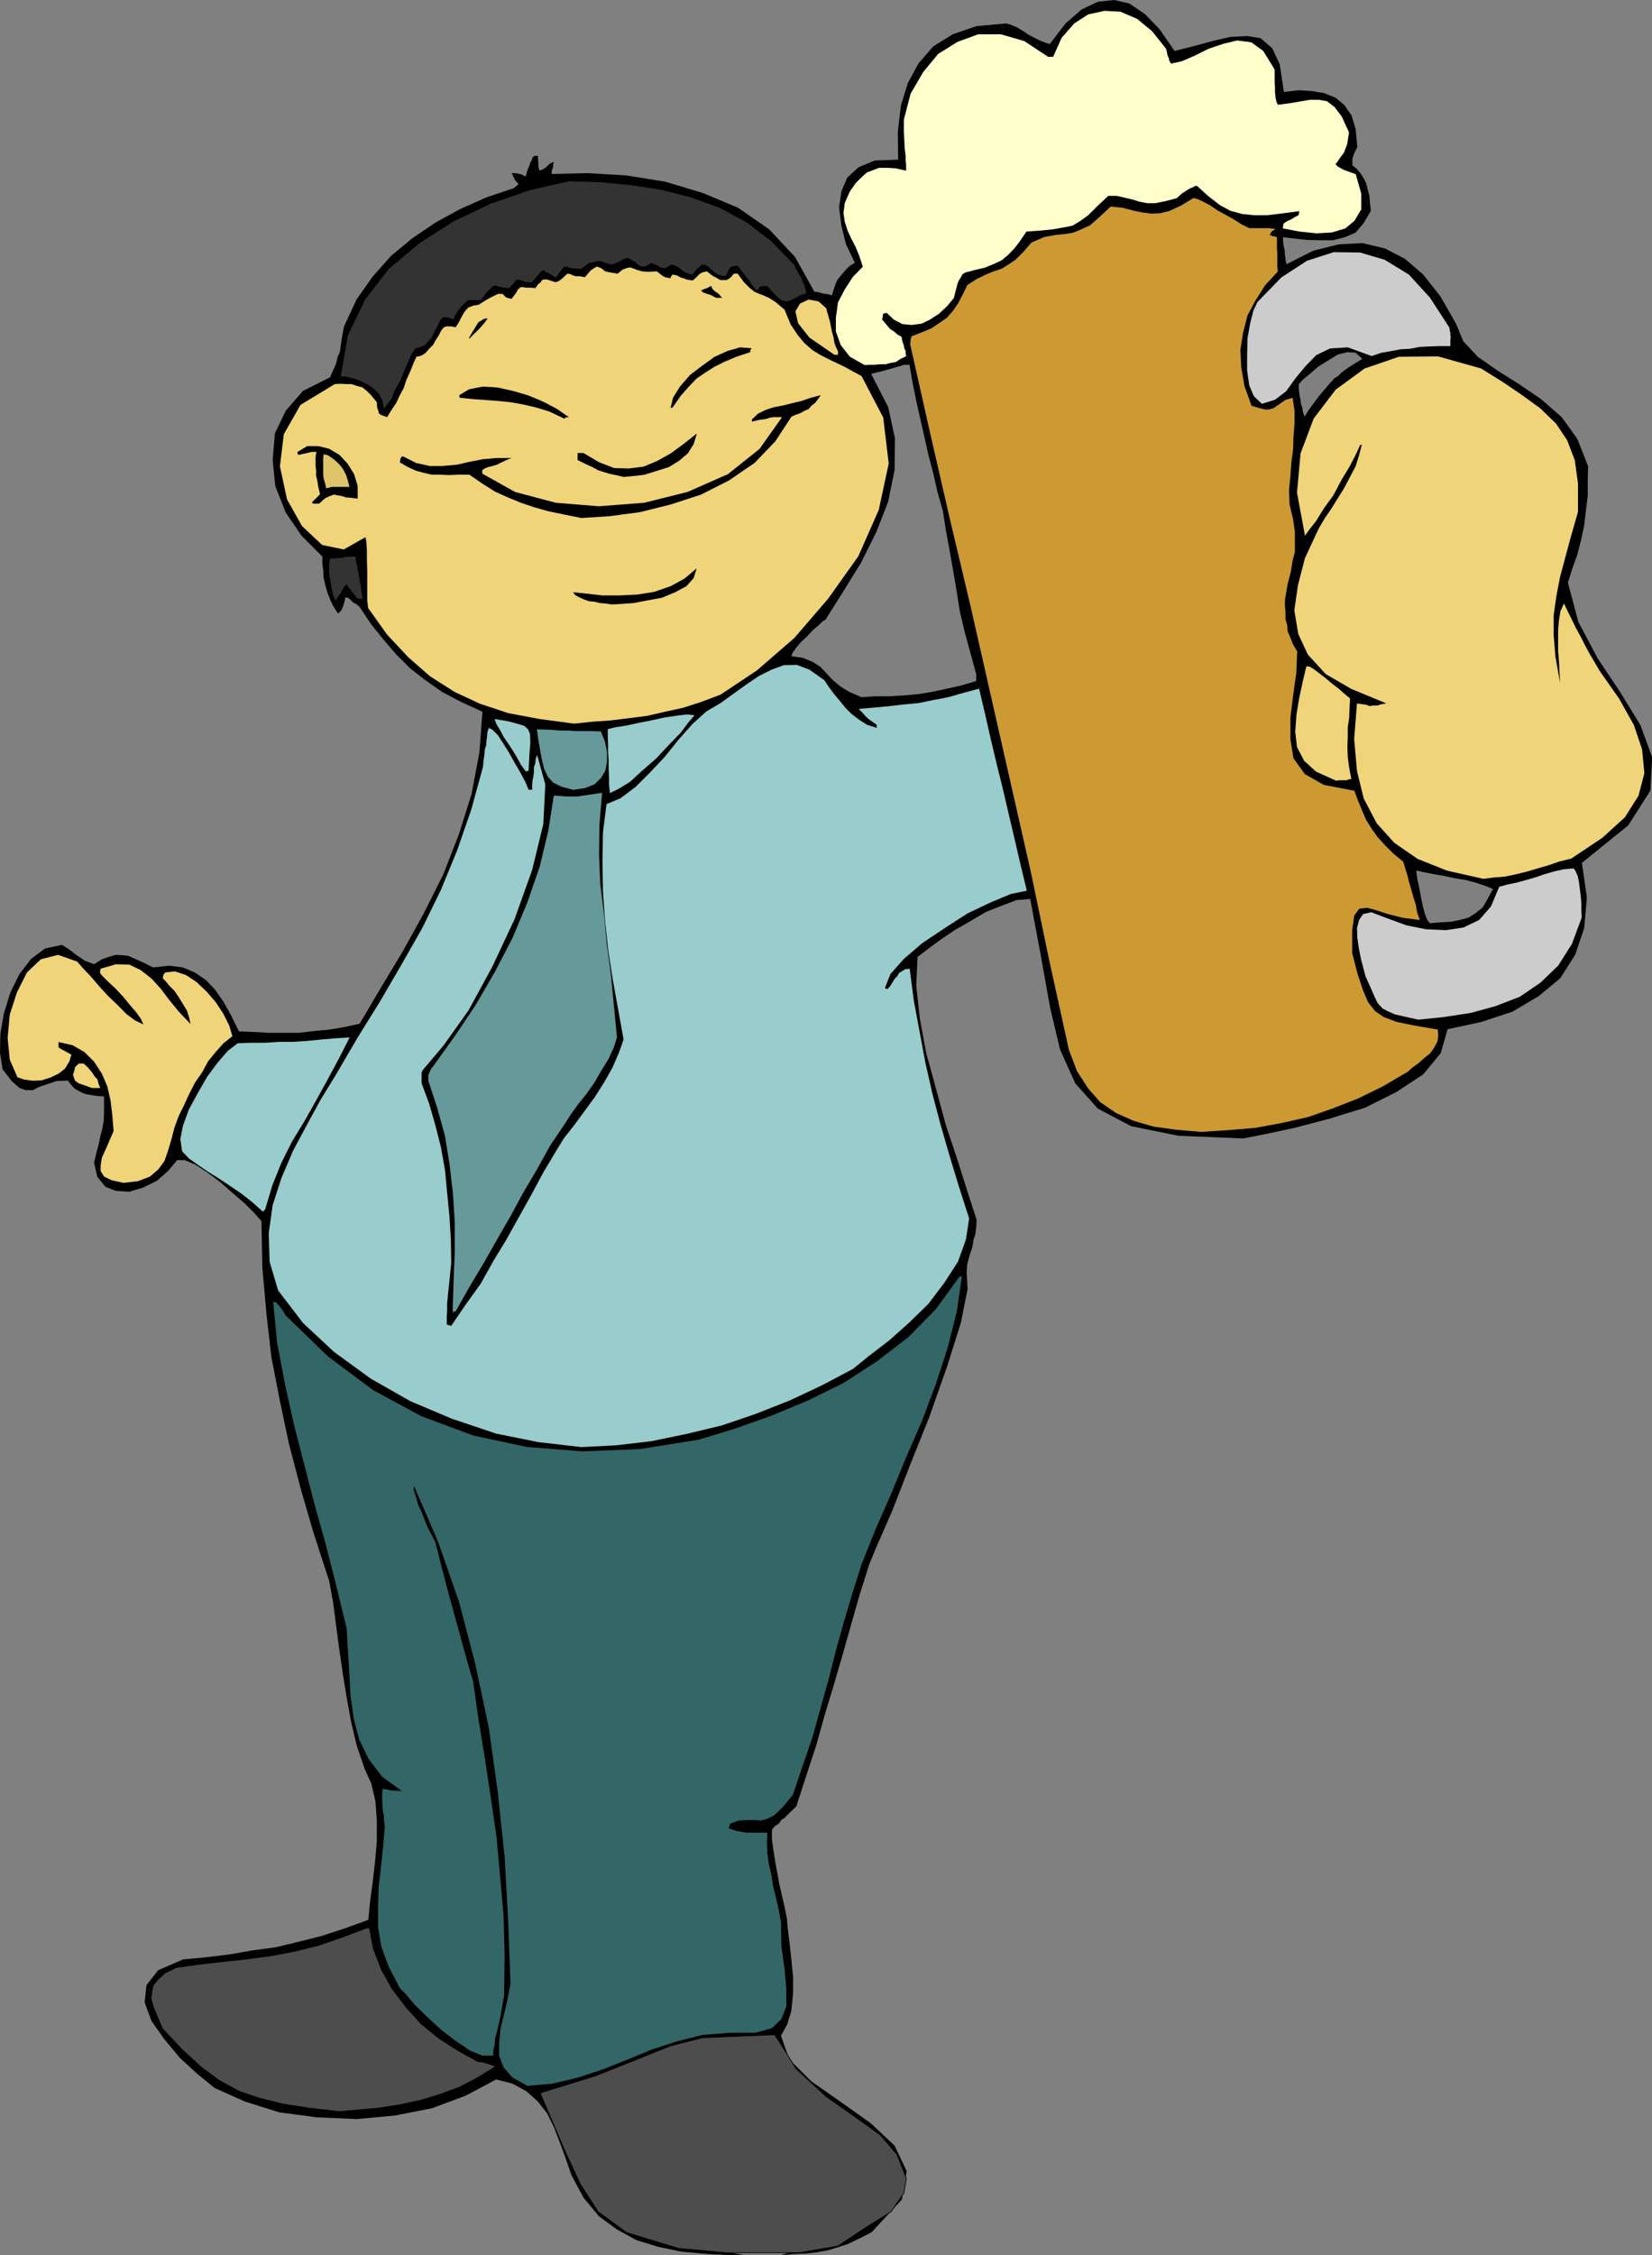 <svg xmlns="http://www.w3.org/2000/svg" version="1.2" width="93.07mm" height="480" viewBox="0 0 9307 12700" preserveAspectRatio="xMidYMid" fill-rule="evenodd" stroke-width="28.222" stroke-linejoin="round" xml:space="preserve"><rect x="0" y="0" width="9307" height="12700" fill="#808080" stroke="none"/><defs class="ClipPathGroup"><clipPath id="a" clipPathUnits="userSpaceOnUse"><path d="M0 0h9307v12700H0z"/></clipPath></defs><g class="SlideGroup"><g class="Slide" clip-path="url(#a)"><g class="Page"><g class="com.sun.star.drawing.PolyPolygonShape"><path class="BoundingBox" fill="none" d="M0 0h9309v12702H0z"/><path d="m4143 12701-155-8-147-13-135-28-122-38-111-61-99-73-87-105-68-127-33-96-33-89-33-86-38-77-54-68-63-56-79-43-91-23-171 91-190 71-209 41-216 20-226-10-211-28-193-61-170-76-97-79-99-91-89-107-71-101-38-104 10-97 66-84 140-61 129-12 132-16 130-23 129-17 130-31 130-33 132-43 132-48 10-104 15-110 13-114 10-114v-117l-8-109-23-99-38-84-45-132-31-132-25-137-21-130-20-137-18-135-17-132-23-124-87-267-73-251-66-252-51-241-48-247-28-246-23-259-5-262-43-48-51-51-71-61-66-58-74-56-66-43-61-26h-43l-51 61-64 56-78 38-77 23-76-5-58-23-46-56-18-81 13-53 13-49 10-48 10-38 8-44 2-43v-97l-38-2-30-5-31-5-23-8-25-13-20-12-21-23-15-21-66 3-53 18-44 15-35 18h-41l-35-13-43-38-51-66-15-92 2-109 20-114 36-117 51-104 66-86 79-59 96-20 15 10 21 13 20 15 25 20 21 13 25 18 28 10 25 10 44-28 43-15 35-10 36 2 33 3 41 18 45 20 56 28 89-10 79 10 66 28 63 43 49 51 50 71 44 79 43 88 78 3 87 5h173l86-10 86-8 87-15 83-18 117-198 125-208 118-213 111-221 89-229 71-226 44-234 17-228-122-56-106-56-94-66-85-66-79-79-68-79-72-89-66-99-17-15-16-8-12-10-5-7-18-13h-13l-2 15-8 28-10 26-20 22-28-43-18-38-15-40-11-39-10-43-2-40-5-38v-41l-117-117-89-130-59-149-15-148 13-150 61-127 96-111 153-77 18-40 15-33 10-41 13-30 5-38 5-36 7-36 6-33 71-152 91-129 102-115 119-99 131-89 139-76 148-66 157-53 10-10 16-11-21-25-7-15-8-16-3-7h16l17 2 11 3 12 2 13 8 10 3 10-36 10-23 6-20 7-10 5-16 10-10h21v21l2 17v21l5 23 18-5 20-13 21-20 23-11-3 13-2 20-6 16-2 20 203-5 219 13 218 35 213 64 198 83 176 122 145 155 109 196 20 2 28 8 25 3 26 7 10-33 10-30 10-23 16-20 15-18 18-21 20-20 30-18-50-104-26-106-13-102 13-89 33-79 64-58 91-38 132-5-2-155 17-148 39-127 60-111 84-97 110-68 134-46 168-15 23 7 33 13 33 20 35 23 33 18 38 18 26 10 23 7 89-116 91-79 91-43 92-10 86 20 89 61 81 84 84 122 104-26 110-30 99-23 97-5 74 12 66 56 43 92 23 155 84-10 76 5 68 12 64 26 48 40 41 59 23 76 10 102-10 20-10 20-3 10-5 16v38l23 17 23 28 17 26 16 33 7 30 10 38 3 39 5 45-41 69-45 53-61 26-66 17h-74l-74-2-73-8-61-7v17l2 21 3 17 5 21v18l3 17 2 21 5 20 150-76 145-36 132-7 127 30 112 58 104 89 96 122 89 155 41 99 81 87 109 76 125 79 122 83 117 102 88 122 61 155-2 79v86l-10 81-10 87-18 83-21 82-28 78-25 79 59 221 109 206 127 190 114 186 66 180-10 188-125 196-261 211 28 195-15 173-51 150-84 132-122 101-147 87-176 58-190 41-38 134-99 120-150 99-178 89-198 61-193 51-168 36-127 25-364-15-267-54-188-99-127-142-86-191-56-236-51-285-61-327-78 7-82 31-89 35-86 51-89 51-79 53-73 54-59 45-7 163 20 183 36 195 56 204 55 203 64 191 56 178 53 163-2 40-5 41-11 33-5 38-10 28-10 33-10 38-3 43 5 97-38 190-78 247-100 284-111 277-99 254-84 191-43 104-54 170-48 168-48 170-51 175-51 168-48 172-56 170-56 173-33 31-33 33-18 12-15 21-20 12-18 21v56l8 58 10 64 12 66 11 61 15 66 15 63 13 66 5 56 10 81 10 92 10 101v94l-10 97-23 76-35 64 46 132 124 124 163 114 172 122 135 127 68 143-27 160-171 185-71 36-63 30-61 20-54 16-58 10-58 7-74 3-79 8 140-41 145-51 142-61 124-68 84-92 36-102-31-121-106-143-94-56-82-58-78-63-64-61-66-74-63-69-59-73-56-71h-48l-25 2-44-2h-259l-122 25-119 36-117 40-107 46-114 43-112 43-111 36-110 33 11 35 20 61 25 61 38 76 28 69 33 71 28 61 23 53 71 110 97 89 107 63 116 48 122 33 132 28 135 18 140 26h-59Zm0 0ZM7350 2349v-3l12-20 13-20 23-31 33-45 46-54 15-18 15-15 10-12 21-13 20-20 28-21 38-25 51-31-38-35-46-3-53 13-54 33-58 36-46 40-40 33-23 26v20l2 23 3 23 5 22 2 21 8 23 3 23 10 30Zm0 0Zm706 2850 58-5 59-3 50-10 49-13 40-25 41-33 28-48 30-56-45-18-54-18-58-15-61-10-61-13-58-10-51-10-43-10v12l5 36 10 48 10 51 10 51 13 48 13 33 15 18Zm0 0ZM4854 3926l74-5h79l84-5 81-7 79-13 84-18 81-18 84-25v-38l-33-120-31-114-28-117-18-114-20-119-20-112-21-114-17-110-31-109-23-102-28-106-22-99-23-102-23-101-21-105-17-99h-31l-23 8-30 8-23 7-30 8-23 7-28 6-26 7v5l8 15 86 168 38 175-2 178-36 178-66 170-86 173-102 165-99 157-18 11-22 22-33 28-33 36-33 30-26 31-20 28-8 20 66 10 56 23 43 28 38 41 33 35 44 36 50 30 66 28Z"/></g><g class="com.sun.star.drawing.PolyPolygonShape"><path class="BoundingBox" fill="none" d="M853 10859h1936v1031H853z"/><path fill="#4D4D4D" d="m1913 11889-173-20-147-23-132-33-112-38-113-61-102-76-109-100-109-117-30-71-21-51-12-46 5-38 7-35 28-33 38-35 61-30 125-18 134-15 138-15 135-18 132-25 135-33 129-44 127-48 18-7h15l21 114 45 117 61 110 79 104 85 94 99 81 107 69 114 63 28 3 23 7 12 3 13 5 13 4 7 5-99 61-101 53-112 41-109 33-118 25-114 18-112 10-109 10Z"/></g><g class="com.sun.star.drawing.PolyPolygonShape"><path class="BoundingBox" fill="none" d="M1539 7188h3881v4559H1539z"/><path fill="#366" d="m2972 11746-86-48-49-56-25-66v-71l8-81 20-82 20-86 16-86-13-353-20-360-39-368-50-360-77-361-91-348-118-338-137-317v27l13 39 12 43 21 45 17 44 18 43 21 40 20 39 33 132 36 137 34 124 33 120 27 99 23 81 16 56 10 30 30 214 36 218 33 221 33 224 20 221 20 224 6 226-3 226-10 56-10 56-10 48-11 46-10 36-2 35-8 31v30h-61l-69-28-83-56-80-61-79-73-71-69-51-61-33-33-63-122-41-112-18-109v-106l3-115 13-113 12-116 10-120-5-30v-31l-7-25v-23l-3-30v-46l3-23 20 2 23 6h10l15 2h18l23 3-112-82-76-99-53-109-31-119-18-127-7-130-8-129-7-122-59-242-58-228-64-229-58-224-59-229-50-226-44-231-22-231 17 5 16 18 17 22 21 33 236 229 256 191 272 147 293 109 300 64 315 25 323-13 332-53 201-61 208-74 207-86 201-99 188-122 175-135 155-157 129-178 8-7h10l-28 195-51 203-68 209-79 210-89 204-86 209-87 198-76 190-51 161-48 160-46 165-43 170-45 160-46 165-54 157-55 163-57 69-46 45-41 21-35 10-41-3h-38l-48 3-48 18-3 12-5 13 20 8 23 7 28 5 28 5h119l-2 54 2 61 8 58 15 66 10 65 16 63 15 66 13 71 2 135 18 129 10 112v99l-28 71-53 51-92 26h-142l-157 12-150 38-140 46-140 58-137 54-140 46-142 33-137 12Z"/></g><g class="com.sun.star.drawing.PolyPolygonShape"><path class="BoundingBox" fill="none" d="M1514 3744h4272v4406H1514z"/><path fill="#9CC" d="m3275 8149-242-28-238-48-250-84-234-99-223-127-206-150-175-163-140-183-48-162-5-160 22-158 49-152 66-155 76-142 79-145 81-132 127-217 129-208 120-206 117-206 104-213 91-221 80-231 66-241 3-36 5-31 2-30 8-23 2-28 3-23 2-25 8-23 20 10 31 31 28 43 35 56 31 56 33 56 28 53 18 43h20v-28l2-23 5-25 3-23v-28l8-23 2-23 8-23 46 166-11 223-63 259-99 277-125 267-134 246-141 198-119 141-5 15v56l43 117 35 122 31 122 23 129 12 127 13 132 8 132 2 133-10 99-8 76-5 53v43l-2 26v48l13 5 12 3 82-120 84-117 71-127 74-122 69-124 71-127 68-127 71-119 44-72 56-71 61-83 58-79 53-84 46-81 36-83 27-76-30-167-30-166-26-167-18-165-12-168-3-170 3-165 20-158 79-33 84-63 81-81 84-89 78-97 79-89 79-71 79-46 73-53 71-51 71-48 72-36 68-25 74-2 71 27 84 59 23 35 30 41 32 38 35 43 33 33 43 33 44 28 55 18v-18l-22-15-18-13-13-10-10-10-20-23-18-18 81-7 86-8 87-10 84-8 83-17 84-16 87-25 86-23 33 140 33 145 33 139 36 145 33 142 33 140 33 142 35 145-89 18-111 46-133 63-126 81-130 87-104 89-76 86-31 79 8 2 7 3 16-18 12-20 13-21 13-12 12-21 18-10 15-10 26-3 23 178 33 178 33 176 40 176 44 167 50 173 54 178 58 180-18 119-45 125-77 119-91 120-109 106-109 97-112 86-94 76-174 92-183 86-188 74-193 66-200 48-199 41-198 23-195 10Z"/></g><g class="com.sun.star.drawing.PolyPolygonShape"><path class="BoundingBox" fill="none" d="M2413 4465h1064v2926H2413z"/><path fill="#699" d="m2550 7390 5-168 7-167v-170l-10-163-20-171-26-158-43-155-50-152v-30l7-18 10-21 10-12 122-170 118-176 109-188 99-190 84-202 69-200 48-201 31-198 33 2 33 3h69l33-5 33-5 33-5 38-5-15 180-2 170 7 165 21 168 15 163 23 170 17 176 18 185-18 56-30 66-41 66-38 66-45 64-49 61-40 56-34 53-82 122-73 132-77 130-73 135-76 132-77 135-79 132-77 137h-10l-7 5Z"/></g><g class="com.sun.star.drawing.PolyPolygonShape"><path class="BoundingBox" fill="none" d="M1016 5842h955v983h-955z"/><path fill="#9CC" d="m1481 6823-63-56-59-46-63-43-60-40-63-39-56-38-53-38-38-40-10-69 15-76 33-90 51-94 53-92 58-78 57-66 56-43 76-3h79l79-5h79l76-5 79-8 82-7 81-5-58 114-64 119-66 120-67 119-69 113-61 122-50 124-41 137-5 5-8 8Z"/></g><g class="com.sun.star.drawing.PolyPolygonShape"><path class="BoundingBox" fill="none" d="M43 5376h1267v1286H43z"/><path fill="#F0D47A" d="m696 6661-68-15-41-20-20-31v-33l7-43 21-46 23-53 22-51-7-85-10-86-18-79-31-73-45-69-54-53-66-38-79-18v30l15 10 21 11 18 10 18 10-11 38-25 41-36 28-46 22-51 16-48 2-51-7-36-13-43-99-12-122 12-132 41-126 56-111 78-74 97-25 108 38 33 38 43 45 46 54 53 58 51 48 51 52 48 36 48 23-15-33-26-36-38-44-35-43-43-46-39-36-33-33-15-17v-13l3-13 86-25 76 2 64 31 61 48 51 56 50 66 55 67 63 66-7-35-13-40-23-38-20-33-27-40-28-28-23-28-15-15 3-18 10-15 56-6 62 21 58 38 59 56 50 58 44 67 33 66 17 59-50 40-44 49-43 53-33 61-40 58-33 64-28 61-31 63-24 65-17 66-18 61-21 61-35 48-48 41-66 25-82 10Z"/></g><g class="com.sun.star.drawing.PolyPolygonShape"><path class="BoundingBox" fill="none" d="M5128 1115h2976v5260H5128z"/><path fill="#C93" d="m6767 6374-140-12-130-18-112-33-97-43-89-61-68-77-64-99-45-119-110-500-104-499-114-503-112-493-114-503-117-493-114-496-109-485 2-25 5-21 59-23 53-22 46-31 43-30 33-38 30-44 26-50 25-51 51-33 53-26 41-17 48-16 38-23 41-28 43-43 46-53 71-31 66-12 51-5 48-8 43-18 51-23 51-45 66-61 66 7 61 16 48 10 53 7 49-2 53-13 65-30 71-43 20 5 33 15 38 20 46 31 46 25 45 25 43 28 44 21h109l18 2 20 3-20 12-13 21 7 2 6 5h10l18 5v67l2 27v69l3 31-72 78-55 87-44 83-25 97-15 96 5 100 18 104 40 111 43 13 33 8h23l26-8 18-13 22-15 26-18 40-12 11 73v72l-6 74-2 71-10 74-5 76-8 79 3 81 20 84 10 71v114l-13 49-10 63-18 69-15 89v33l3 35v38l10 36 2 33 16 38 15 38 23 38-5 122-18 127-15 125v122l17 106 64 89 107 61 172 33 21 56 23 56 22 51 33 53 33 46 41 45 46 46 56 46 10 33 13 41 10 40 12 41 11 40 15 47 7 41 16 46-99-13-82-21-68-22-48-13-44 5-28 38-12 79v134l30 115 31 94 28 66 40 51 48 33 74 28 99 20 132 23 3 33-5 35-18 33-23 33-33 26-33 30-33 23-25 23-143 84-139 68-143 56-137 48-150 34-147 27-152 13-155 10Z"/></g><g class="com.sun.star.drawing.PolyPolygonShape"><path class="BoundingBox" fill="none" d="M411 5989h154v139H411z"/><path fill="#F0D47A" d="m518 6127-44-16-30-10-21-15-5-13-7-21 7-20 5-23 21-20h27l24 22 26 31 12 19 16 17 5 21 10 28h-46Z"/></g><g class="com.sun.star.drawing.PolyPolygonShape"><path class="BoundingBox" fill="none" d="M7644 4890h1268v853H7644z"/><path fill="#CCC" d="m7991 5742-77-17-56-13-41-18-28-15-28-31-17-35-23-53-28-62-13-49-13-50-12-61-8-56-2-56 12-46 23-33 46-10 91 35 107 39 110 22 112 5 99-15 89-43 66-76 46-110 45-13 51-10 54-15 56-16 49-17 55-16 54-12 56-5 10 15 13 30 7 36 5 40 5 39 3 43v36l2 38-55 148-77 122-101 97-116 79-137 53-139 38-150 23-145 15Z"/></g><g class="com.sun.star.drawing.PolyPolygonShape"><path class="BoundingBox" fill="none" d="M7292 2006h1973v2944H7292z"/><path fill="#F0D47A" d="m8357 4949-204-46-166-66-132-91-99-110-73-139-38-155-16-181 16-200 12 2 21 3 17 2 21 8 20-3h23l23-7 28-5-198-82-143-83-101-110-54-116-22-133 20-140 40-155 77-165 33-56 40-59 36-58 35-56 33-63 31-59 20-63 15-59-10 3-2 5-21 46-35 68-46 76-46 87-53 73-46 74-40 51-21 30-45-243 20-221 74-196 124-163 163-119 193-66 221-2 242 68 122 76 112 76 99 72 89 86 63 94 43 112 18 132v160l-38 132-33 122-30 112-21 109-15 106v113l10 122 26 145-3-58-3-61-5-59v-119l5-54 8-51 20-44 21 44 23 46 22 46 28 51 23 46 26 48 30 51 28 48 109 155 84 150 46 137 13 134-33 127-77 122-127 115-175 117-69 17-60 21-59 17-61 18-61 15-61 13-61 5-63 8Z"/></g><g class="com.sun.star.drawing.PolyPolygonShape"><path class="BoundingBox" fill="none" d="M3424 4023h491v444h-491z"/><path fill="#9CC" d="m3436 4466-5-48v-43l-2-49v-43l-3-46v-43l-2-46v-42l40-10 64-10 69-15 76-15 72-16 69-10 56-7 43 5-33 38-46 61-67 69-71 76-76 66-71 65-67 41-46 22Z"/></g><g class="com.sun.star.drawing.PolyPolygonShape"><path class="BoundingBox" fill="none" d="M3025 4107h396v342h-396z"/><path fill="#699" d="m3229 4448-66-18-47-23-31-35-20-44-13-54-10-56-10-56-7-55 71 2 59 5h48l38 3h98l46 2 23 56 12 61v52l-10 53-25 41-36 35-54 21-66 10Z"/></g><g class="com.sun.star.drawing.PolyPolygonShape"><path class="BoundingBox" fill="none" d="M7297 3751h317v646h-317z"/><path fill="#F0D47A" d="m7526 4396-112-51-67-61-40-77-10-86 7-97 15-91 21-98 20-83 19 2 28 18 30 23 36 28 33 28 36 27 31 28 33 27-3 53-2 56-8 53v56l-2 54 2 59 8 58 12 66h-12l-15 6h-39l-21 2Z"/></g><g class="com.sun.star.drawing.PolyPolygonShape"><path class="BoundingBox" fill="none" d="M2786 4049h203v297h-203z"/><path fill="#9CC" d="m2963 4345-29-40-23-42-25-41-23-35-26-38-21-40-20-33-10-27 74 12 56 15 37 11 22 20 11 26 2 49-5 61-5 97-10 3-5 2Z"/></g><g class="com.sun.star.drawing.PolyPolygonShape"><path class="BoundingBox" fill="none" d="M1577 1501h3431v2575H1577z"/><path fill="#F0D47A" d="m3235 4075-195-26-176-33-160-53-142-66-140-89-122-107-119-127-107-150-5-43v-168l-2-63v-51l-3-48-5-26-122 69-122-25-114-107-84-150-40-186 22-181 94-165 193-117 33-2 33 2h28l33 11 28 7 26 21 25 25 31 38 2 31 8 22v8l12 10 13 5 23 8 25-41 26-38 20-43 23-43 15-46 21-46 17-43 18-40 28-6 23-15 20-23 23-23 15-27 18-28 13-26 15-18 15-5h26l25 5 18-28 15-30 18-31 20-22 28-11 31-5 23-15 22-13 21-12 20-10 23-11h25l8 8 10 10 10 5 23 5 13-17 12-16 11-20 15-13h15l15 3h21l33 2 15-22 15-11 5-10 10-5h21l15 5 15 5 15 5 11-2 15-8 18-15 25-23 18 3 12 7 11 3 12 2h18l27 5 33-38 22-15 13-7 18 7 10 5 18 15 28 6 43 7 28-23 28-10 15-2 20 7 21 8 25 7 33 3 51-3 13 11 15 12 18 10 30 6 5-13 8-8 23 5 25 13 13 3 18 7 15 3 20 2 20-18 16-17 17-10 26-6 13 11 20 15 20 10 21 13h38l20-13 20-23h21l35 48 33 33 26 21 28 12 22 8 33 15 36 23 51 43 35 84 41 61 36 43 43 38 45 28 61 31 74 35 99 54 122 233 31 259-56 261-115 261-170 239-190 221-211 183-206 137-109 41-102 33-101 22-99 23-102 13-104 13-102 7-105 11Z"/></g><g class="com.sun.star.drawing.PolyPolygonShape"><path class="BoundingBox" fill="none" d="M3228 3200h699v206h-699z"/><path d="m3449 3404-35-5-34-3-33-8-28-2-28-10-23-10-25-13-15-18 78 8 89 10h98l99-5 94-15 92-32 79-43 68-58-17 55-41 46-63 34-75 31-81 15-79 15-71 5-49 3Z"/></g><g class="com.sun.star.drawing.PolyPolygonShape"><path class="BoundingBox" fill="none" d="M1853 3134h191v247h-191z"/><path fill="#333" d="m1887 3379-11-33-7-31-5-28-5-28-5-28v-57l5-28 33-2 36-3 18-5h15l21-2h21l2 25 8 30 3 27 7 30 3 26 7 30 3 32 7 38h-27l-22-26-12-15-11-16-5-5-10-13-2-8-16 16-15 29-18 25-13 20h-5Z"/></g><g class="com.sun.star.drawing.PolyPolygonShape"><path class="BoundingBox" fill="none" d="M2253 2224h2372v694H2253z"/><path d="m3275 2917-99-20-87-18-81-23-74-25-73-30-73-33-71-45-73-50h-61l-54 2-53-2h-43l-48-11-44-12-45-21-43-25 2-18 3-7 5-8h10l71 36 76 17h71l82-7 71-16 76-15 79-7h84l-20 7-21 10-23 11-20 10-23 7-23 5-20 8-16 10v20l184 103 229 61 244 20 256-20 244-61 227-100 178-142 127-179h-48l-21 3-20 7-18 3-20 2-20 5-21 5-2-5v-7l35-33 43-21 46-15 54-10 50-13 51-12 53-18 56-15-15 22-18 23-20 15-15 18-23 10-23 13-28 10-23 10-91 139-117 122-145 99-156 79-172 56-173 43-173 23-157 10Z"/></g><g class="com.sun.star.drawing.PolyPolygonShape"><path class="BoundingBox" fill="none" d="M1676 2512h340v325h-340z"/><path d="m1765 2836-6-5-2-3 24-22 22-23-10-42-5-33-7-28v-28l-3-28v-54l5-25h-29l-28 7-25 5-20 5-5-10v-7l55-33h62l61 15 59 35 46 50 36 58 20 66v72l-38-5-28-2-24-8-20-3-23-5-23 8-28 13-33 30h-33Z"/></g><g class="com.sun.star.drawing.PolyPolygonShape"><path class="BoundingBox" fill="none" d="M1821 2558h149v193h-149z"/><path fill="#E0C46B" d="m1838 2750-7-30-8-27-2-23v-90l2-22 23 5 23 15 23 18 23 23 18 23 16 31 10 31 10 38h-100l-31 8Z"/></g><g class="com.sun.star.drawing.PolyPolygonShape"><path class="BoundingBox" fill="none" d="M3253 2441h674v247h-674z"/><path d="m3514 2686-41-10-36-7-36-11-31-10-33-18-30-13-26-13-27-13v-40h33l86 51 87 34 82 2 83-10 77-32 77-43 71-52 76-60-18 60-33 52-48 41-58 36-73 23-68 21-64 7-50 5Z"/></g><g class="com.sun.star.drawing.PolyPolygonShape"><path class="BoundingBox" fill="none" d="M2588 2176h619v183h-619z"/><path d="m3180 2358-86-41-76-23-74-17-67-12-69-7-66-5-71-5-81-8-2-10v-5l55-33 77-15 83 5 89 20 85 25 86 36 77 41 66 46h-18l-8 8Z"/></g><g class="com.sun.star.drawing.PolyPolygonShape"><path class="BoundingBox" fill="none" d="M1920 1021h2623v1280H1920z"/><path fill="#333" d="m2163 2300-10-48-20-36-31-30-35-23-41-20-38-13-41-10h-27l40-232 97-201 134-173 173-145 191-122 210-100 219-76 221-50 176 5 175 17 170 26 168 43 160 58 155 84 137 105 132 137 3 13 10 15 10 21 13 20 7 20 11 21 5 23 5 22-43 16-31 17-23 11-20 2-23-7-20-16-28-28-31-35h-25l-15 2-5 8-13 15-18-18-13-17-12-21-13-15-28-35-25-34-23 3-10 3-10 5-3 7-10 16-13 25-41-8-22-15-21-18-12-12-18-11h-18l-23 18-33 38-25-7-15-8-18-10-8-10-28-16-23-7-20 13-13 7h-15l-10-2-28-16-28-10-23 15-20 6-18-3-13-8-15-15-18-10-20-13h-15l-43 23-31 13-25-3-21-7-25-10-28 5-35 7-44 33-38-2-24-3-17-7h-16l-10 10-15 20-23 31-33-21-23-10-12-10-8 2-8 6-10 12-18 21-23 27-35-2-23-8-13-5h-15l-5 5-13 16-25 27-38-5-23-5-13-5h-5l-10 3-13 12-23 23-33 44h-71l-20 17-13 13-10 10-7 13-11 10-5 13-10 12-7 21-26-10-18-3h-12l-11 8-15 23-12 27-16 28-12 28-21 23-18 21-27 10-26 7-23 34-20 46-23 53-23 56-28 46-17 48-26 33-18 23Z"/></g><g class="com.sun.star.drawing.PolyPolygonShape"><path class="BoundingBox" fill="none" d="M3776 1956h460v345h-460z"/><path d="m3777 2300 15-61 40-64 56-64 66-50 72-52 74-33 69-20 66 5-8 10v12l-79 26-66 28-58 29-52 33-48 33-43 45-46 52-46 66h-7l-5 5Z"/></g><g class="com.sun.star.drawing.PolyPolygonShape"><path class="BoundingBox" fill="none" d="M7026 1420h1149v855H7026z"/><path fill="#CCC" d="m7109 2274-45-43-26-61-12-84v-86l2-94 15-85 18-71 23-49 135-139 145-94 150-48 148 2 139 41 136 83 119 130 109 168 3 18 3 13v10l2 13-2 20v31h-64l-56 2-56 3-51 10-53 3-54 10-56 10-53 18-135-49-99 6-79 38-61 63-57 69-51 71-63 48-74 23Z"/></g><g class="com.sun.star.drawing.PolyPolygonShape"><path class="BoundingBox" fill="none" d="M4709 61h2961v1996H4709z"/><path fill="#FFC" d="m4871 2056-84-48-51-66-27-76v-76l12-87 38-73 46-71 56-57-20-61-21-51-25-48-20-44-16-50-7-49 7-55 28-64 33-48 33-33 31-28 35-13 33-13h44l50 3 59 13v-33l-3-23v-28l-5-41-2-43-3-56v-63l38-146 71-122 84-102 109-68 117-43h127l132 38 135 89h28l48-107 71-81 79-51 92-20 89 5 94 40 84 69 79 99 5 18 2 12 3 11 5 10 3 15 10 18 61-13 76-33 76-38 84-28 76-18 79 10 68 49 64 104v68l2 33v26l3 30 5 24 8 18 63-8 59-10 58-10h51l46 8 43 33 40 53 41 89-10 66-18 48-23 31-15 22-10 13 13 13 33 18 68 25 31 109v89l-38 64-51 43-76 23-87 5-96-10-94-18 2-15 3-13 20-13 23-10 20-13 21-10 2-13 3-10-99 13-82 10h-76l-66-7-66-18-58-31-66-51-64-58h-10l-15 8-13 5-20 12-28 18-28 26-66 17-54 11h-48l-41-8-43-13-43-10-43-10h-48l-65 61-48 48-46 33-43 26-51 10-56 10-68 7-84 6-36 53-33 43-35 36-36 30-43 20-51 21-51 12-61 16-15 10-10 19-10 15-8 20-5 21-5 17-5 21-5 20-38 46-46 43-51 33-48 23-56 7-51-5-48-25-40-38-11 2-10 3-2 18-3 15 20 23 23 28 10 7 16 10 17 16 23 12 5 26 8 23 3 17 7 13v13l3 18-31 15-28 18-30 5-26 7h-30l-31 3h-27l-31 2Z"/></g><g class="com.sun.star.drawing.PolyPolygonShape"><path class="BoundingBox" fill="none" d="M4481 1687h241v312h-241z"/><path fill="#F0D47A" d="m4701 1998-141-97-64-81-15-67 27-44 47-22 56 10 43 38 22 77 10 51 10 38 5 31 8 21 7 15 5 10v20h-20Z"/></g><g class="com.sun.star.drawing.PolyPolygonShape"><path class="BoundingBox" fill="none" d="M2643 1793h105v117h-105z"/><path d="m2644 1900 10-18 10-17 11-17 10-17 10-16 16-10 18-10 18-2-15 22-32 37-34 33-22 23v-8Z"/></g><g class="com.sun.star.drawing.PolyPolygonShape"><path class="BoundingBox" fill="none" d="M3950 1610h119v68h-119z"/><path d="m4034 1677-30-16-23-7-21-8-10-11 20-8 14-5 10-5 12-7 8 17 13 13 21 14 20 23h-34Z"/></g><g class="com.sun.star.drawing.PolyPolygonShape"><path class="BoundingBox" fill="none" d="M3040 11455h2070v1234H3040z"/><path fill="#4D4D4D" d="m3043 11786 314-97 420-168 180-46 407-17 36 55 86 138 168 155 134 94 171 122 94 110 53 134-13 82-73 107-143 89-157 104-219 38h-408l-271-25-292-89-160-117-101-156-89-193-137-320Z"/><path fill="none" stroke="#000" stroke-width="4" stroke-linejoin="miter" d="m3043 11786 314-97 420-168 180-46 407-17 36 55 86 138 168 155 134 94 171 122 94 110 53 134-13 82-73 107-143 89-157 104-219 38h-408l-271-25-292-89-160-117-101-156-89-193-137-320Z"/></g></g></g></g></svg>
